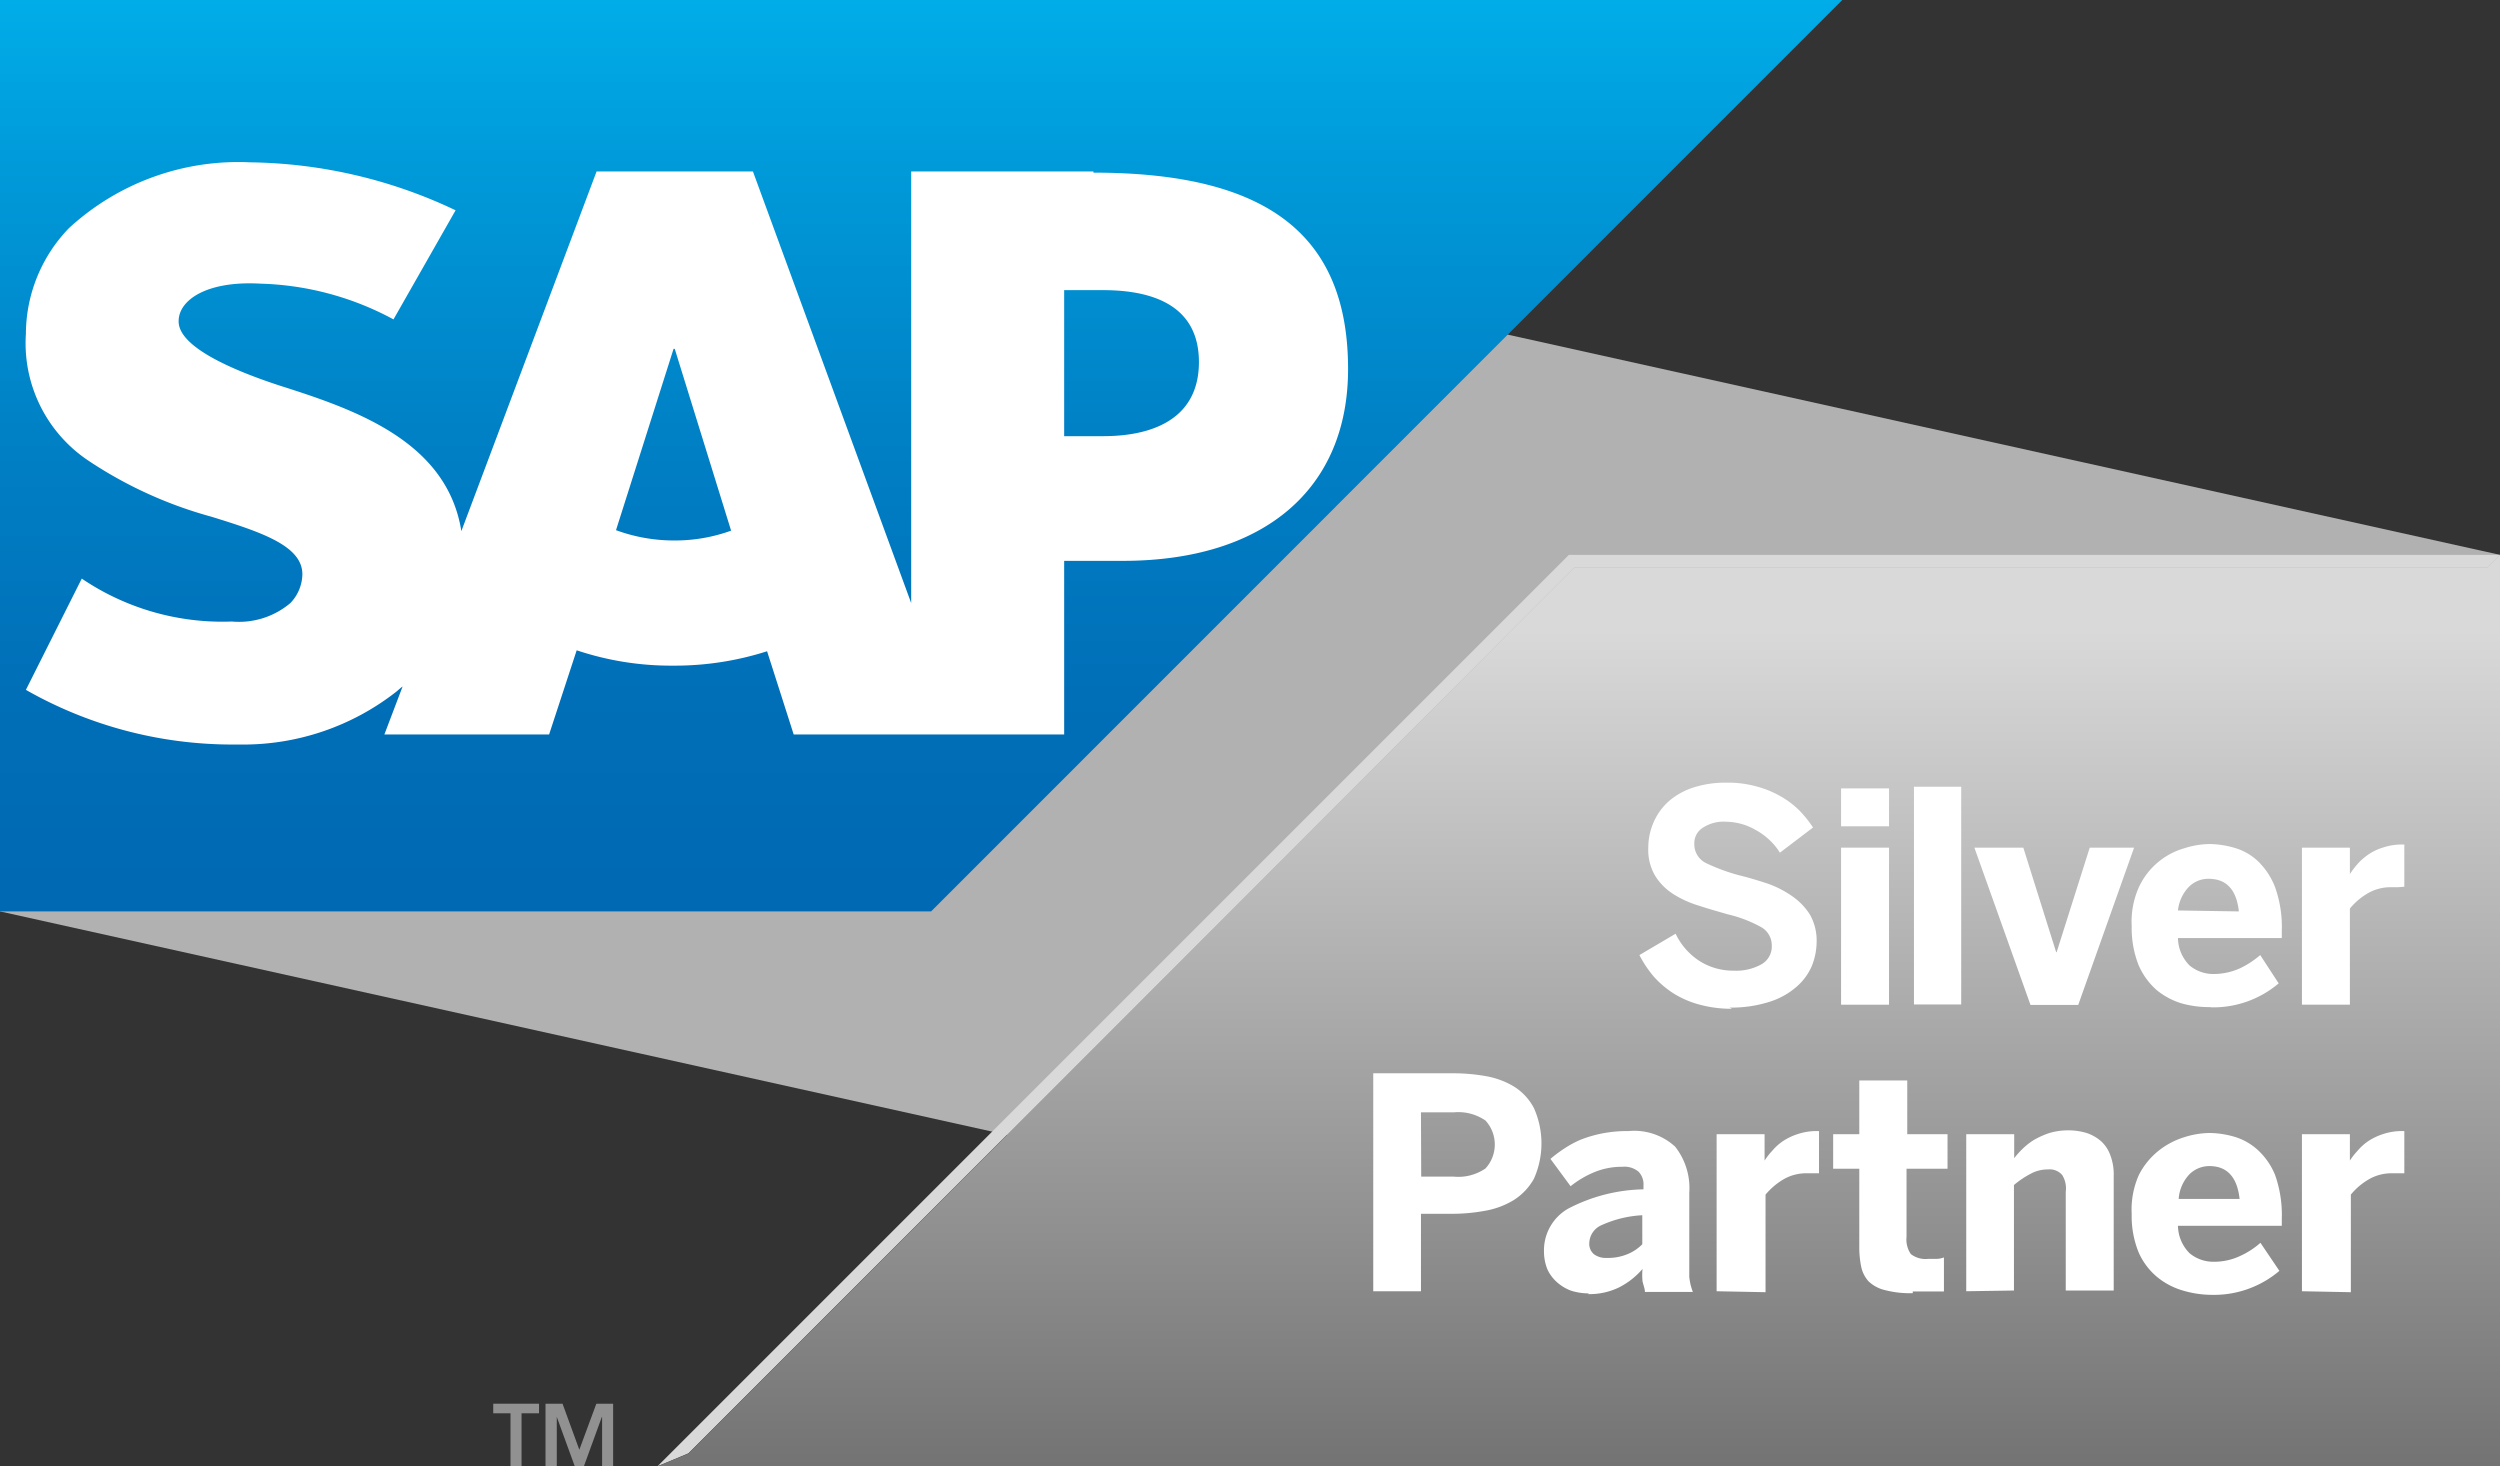 <?xml version="1.0" encoding="UTF-8"?> <svg xmlns="http://www.w3.org/2000/svg" xmlns:xlink="http://www.w3.org/1999/xlink" height="61.15" viewBox="0 0 104.26 61.15" width="104.26"><rect x="0" y="0" width="104.26" height="61.15" fill="#333333" stroke="none"/><clipPath id="a"><path d="m0 0v38.01h38.83l38-38.01z"></path></clipPath><linearGradient id="b" gradientTransform="matrix(0 38.01 38.01 0 133161.73 -75442.03)" gradientUnits="userSpaceOnUse" x1="1984.76" x2="1985.76" y1="-3502.26" y2="-3502.26"><stop offset="0" stop-color="#00b0ea"></stop><stop offset=".2" stop-color="#009bda"></stop><stop offset=".51" stop-color="#0080c5"></stop><stop offset=".79" stop-color="#006fb8"></stop><stop offset="1" stop-color="#0069b3"></stop></linearGradient><clipPath id="c"><path d="m103.73 23.67h-38.08l-36.94 36.95-1.29.53h76.84v-38.01z"></path></clipPath><linearGradient id="d" gradientTransform="matrix(0 38.01 38.01 0 133182.17 -75415.05)" gradientUnits="userSpaceOnUse" x1="1984.77" x2="1985.77" y1="-3502.27" y2="-3502.27"><stop offset="0" stop-color="#d9d9d9"></stop><stop offset="1" stop-color="#6a6a6a"></stop></linearGradient><path d="m0 0v38.01l104.26 23.14v-38.01z" fill="#b1b1b1"></path><g clip-path="url(#a)"><path d="m0 0h76.83v38.01h-76.83z" fill="url(#b)"></path></g><path d="m45.6 7.15h-7.6v18l-6.6-18h-6.52l-5.64 15c-.6-3.79-4.53-5.1-7.61-6.08-2-.66-4.2-1.62-4.18-2.68 0-.87 1.16-1.69 3.42-1.56a12.35 12.35 0 0 1 5.54 1.49l2.59-4.55a20.5 20.5 0 0 0 -8.56-2 10.43 10.43 0 0 0 -7.56 2.74 6.37 6.37 0 0 0 -1.8 4.41 5.89 5.89 0 0 0 2.59 5.28 17.6 17.6 0 0 0 5.15 2.35c2.1.65 3.81 1.22 3.79 2.42a1.78 1.78 0 0 1 -.5 1.18 3.32 3.32 0 0 1 -2.44.77 10.46 10.46 0 0 1 -6.26-1.79l-2.33 4.64a17.4 17.4 0 0 0 8.56 2.28h.36a10.35 10.35 0 0 0 6.51-2.19c.1-.08.18-.16.28-.23l-.76 2h6.87l1.15-3.51a12.36 12.36 0 0 0 4 .64 12.62 12.62 0 0 0 3.94-.6l1.11 3.47h11.28v-7.24h2.44c5.91 0 9.4-3 9.4-8 0-5.61-3.39-8.19-10.62-8.19m-17.48 15.34a7 7 0 0 1 -2.43-.43l2.4-7.56h.05l2.35 7.58a6.85 6.85 0 0 1 -2.37.41m17.88-4.35h-1.62v-6.09h1.62c2.22 0 4 .73 4 3s-1.78 3.09-4 3.09" fill="#fff" fill-rule="evenodd"></path><path d="m20.57 58.54h1.91v.4h-.73v2.21h-.46v-2.21h-.72z" fill="#929191"></path><path d="m25.11 59.09h-.01l-.75 2.06h-.38l-.75-2.06v2.06h-.47v-2.61h.71l.7 1.92.71-1.92h.7v2.61h-.46z" fill="#929191"></path><path d="m65.43 23.14-38.01 38.01 1.29-.54 36.94-36.94h38.08l.53-.53z" fill="#d9d9d9"></path><g clip-path="url(#c)"><path d="m27.42 23.14h76.84v38.01h-76.84z" fill="url(#d)"></path></g><g fill="#fff"><path d="m72.23 42.07a5.06 5.06 0 0 1 -1.34-.17 4 4 0 0 1 -1.08-.46 4 4 0 0 1 -.83-.7 4.67 4.67 0 0 1 -.61-.91l1.51-.89a2.77 2.77 0 0 0 1 1.14 2.61 2.61 0 0 0 1.43.4 2.14 2.14 0 0 0 1.14-.26.85.85 0 0 0 .44-.78.87.87 0 0 0 -.47-.79 5.39 5.39 0 0 0 -1.37-.52c-.41-.12-.81-.23-1.2-.36a4.28 4.28 0 0 1 -1.06-.48 2.4 2.4 0 0 1 -.76-.76 2.13 2.13 0 0 1 -.29-1.18 2.64 2.64 0 0 1 .26-1.14 2.5 2.5 0 0 1 .66-.85 3 3 0 0 1 1-.53 4.38 4.38 0 0 1 1.34-.19 4.43 4.43 0 0 1 1.26.16 4.11 4.11 0 0 1 1 .41 3.63 3.63 0 0 1 .78.59 4.67 4.67 0 0 1 .57.71l-1.38 1.05a2.73 2.73 0 0 0 -1-.94 2.51 2.51 0 0 0 -1.23-.35 1.58 1.58 0 0 0 -1 .26.75.75 0 0 0 -.34.65.87.87 0 0 0 .48.81 7.9 7.9 0 0 0 1.38.51c.41.1.8.22 1.2.35a4.27 4.27 0 0 1 1 .51 2.69 2.69 0 0 1 .76.78 2.2 2.2 0 0 1 .28 1.17 2.73 2.73 0 0 1 -.21 1 2.4 2.4 0 0 1 -.66.87 3.12 3.12 0 0 1 -1.13.61 5.21 5.21 0 0 1 -1.63.23"></path><path d="m76.78 32.88h2v1.58h-2zm0 2.47h2v6.55h-2z"></path><path d="m79.82 32.81h1.97v9.08h-1.97z"></path><path d="m84.68 41.91-2.34-6.56h2.04l1.37 4.36h.02l1.38-4.36h1.85l-2.33 6.56z"></path><path d="m92.21 42a4.28 4.28 0 0 1 -1.21-.15 3 3 0 0 1 -1.07-.57 2.94 2.94 0 0 1 -.75-1.05 4.2 4.2 0 0 1 -.28-1.6 3.52 3.52 0 0 1 .3-1.63 3 3 0 0 1 1.88-1.62 3.59 3.59 0 0 1 1.08-.18 3.9 3.9 0 0 1 1 .15 2.39 2.39 0 0 1 1 .56 3 3 0 0 1 .72 1.09 4.94 4.94 0 0 1 .28 1.82v.3h-4.33a1.65 1.65 0 0 0 .49 1.15 1.55 1.55 0 0 0 1 .35 2.68 2.68 0 0 0 1.1-.24 3.7 3.7 0 0 0 .84-.55l.77 1.18a4.22 4.22 0 0 1 -2.85 1m1.19-4c-.1-.91-.52-1.36-1.26-1.36a1.14 1.14 0 0 0 -.81.32 1.66 1.66 0 0 0 -.47 1z"></path><path d="m96 41.9v-6.55h2v1.1a3.82 3.82 0 0 1 .33-.43 2.48 2.48 0 0 1 .45-.39 2.22 2.22 0 0 1 .62-.29 2.47 2.47 0 0 1 .81-.12h.06v1.76l-.27.02h-.28a1.89 1.89 0 0 0 -1 .27 2.76 2.76 0 0 0 -.72.62v4.01z"></path><path d="m57.27 53.85v-9.09h3.31a7.9 7.9 0 0 1 1.39.12 3.4 3.4 0 0 1 1.18.44 2.34 2.34 0 0 1 .82.89 3.61 3.61 0 0 1 0 2.95 2.48 2.48 0 0 1 -.86.9 3.43 3.43 0 0 1 -1.21.44 7.5 7.5 0 0 1 -1.34.12h-1.3v3.23zm2-4.78h1.36a2 2 0 0 0 1.32-.34 1.48 1.48 0 0 0 0-2 2 2 0 0 0 -1.33-.34h-1.36z"></path><path d="m66.26 53.94a2.48 2.48 0 0 1 -.73-.11 1.85 1.85 0 0 1 -.59-.35 1.62 1.62 0 0 1 -.41-.55 2 2 0 0 1 -.14-.75 2 2 0 0 1 1-1.77 7.05 7.05 0 0 1 3.15-.81v-.16a.76.76 0 0 0 -.2-.57.91.91 0 0 0 -.68-.21 3 3 0 0 0 -1.16.22 4.06 4.06 0 0 0 -1 .59l-.84-1.14a5.44 5.44 0 0 1 .56-.42 4.22 4.22 0 0 1 .7-.38 5.19 5.19 0 0 1 .89-.26 5.52 5.52 0 0 1 1.11-.1 2.52 2.52 0 0 1 1.94.65 2.79 2.79 0 0 1 .59 1.92v2.51 1a2.33 2.33 0 0 0 .15.63h-2c0-.14-.07-.29-.1-.45a2.59 2.59 0 0 1 0-.51 3.2 3.2 0 0 1 -1 .78 2.83 2.83 0 0 1 -1.27.27m.77-1.51a2.13 2.13 0 0 0 .88-.16 1.82 1.82 0 0 0 .61-.41v-1.21a4.68 4.68 0 0 0 -1.69.41.84.84 0 0 0 -.52.74.56.56 0 0 0 .2.48.82.82 0 0 0 .52.15"></path><path d="m71.59 53.85v-6.55h2v1.1a3 3 0 0 1 .33-.42 2.18 2.18 0 0 1 .45-.4 2.54 2.54 0 0 1 .62-.29 2.47 2.47 0 0 1 .81-.12h.06v1.76h-.23-.28a1.89 1.89 0 0 0 -1 .27 2.93 2.93 0 0 0 -.72.62v4.07z"></path><path d="m79.77 53.93a4.1 4.1 0 0 1 -1.17-.13 1.47 1.47 0 0 1 -.68-.37 1.31 1.31 0 0 1 -.3-.6 4 4 0 0 1 -.08-.82v-3.27h-1.09v-1.44h1.09v-2.24h2v2.24h1.68v1.44h-1.71v2.84a1.08 1.08 0 0 0 .18.72 1 1 0 0 0 .72.2h.37a1 1 0 0 0 .29-.06v1.42h-.21-.34-.39-.36"></path><path d="m82 53.85v-6.55h2v1a3.82 3.82 0 0 1 .35-.39 2.77 2.77 0 0 1 .49-.38 3.63 3.63 0 0 1 .63-.28 2.77 2.77 0 0 1 .78-.11 2.65 2.65 0 0 1 .77.11 1.77 1.77 0 0 1 .6.34 1.45 1.45 0 0 1 .39.59 2.25 2.25 0 0 1 .14.86v4.78h-2v-4.12a1.05 1.05 0 0 0 -.15-.7.69.69 0 0 0 -.59-.23 1.48 1.48 0 0 0 -.74.19 3.7 3.7 0 0 0 -.68.46v4.4z"></path><path d="m92.21 54a4.27 4.27 0 0 1 -1.21-.19 3 3 0 0 1 -1.07-.58 2.81 2.81 0 0 1 -.74-1 4 4 0 0 1 -.29-1.6 3.55 3.55 0 0 1 .3-1.63 3.07 3.07 0 0 1 .81-1 3.26 3.26 0 0 1 1.07-.57 3.59 3.59 0 0 1 1.08-.18 3.9 3.9 0 0 1 1 .15 2.51 2.51 0 0 1 1 .56 2.91 2.91 0 0 1 .72 1.04 5 5 0 0 1 .28 1.83v.29h-4.33a1.65 1.65 0 0 0 .49 1.15 1.55 1.55 0 0 0 1 .35 2.53 2.53 0 0 0 1.1-.24 3.37 3.37 0 0 0 .85-.55l.79 1.17a4.22 4.22 0 0 1 -2.85 1m1.19-4c-.1-.91-.52-1.37-1.26-1.37a1.19 1.19 0 0 0 -.81.32 1.66 1.66 0 0 0 -.47 1.05z"></path><path d="m96 53.85v-6.55h2v1.1a3 3 0 0 1 .33-.42 2.18 2.18 0 0 1 .45-.4 2.54 2.54 0 0 1 .62-.29 2.47 2.47 0 0 1 .81-.12h.06v1.76h-.23-.28a1.89 1.89 0 0 0 -1 .27 2.76 2.76 0 0 0 -.72.62v4.07z"></path></g></svg> 